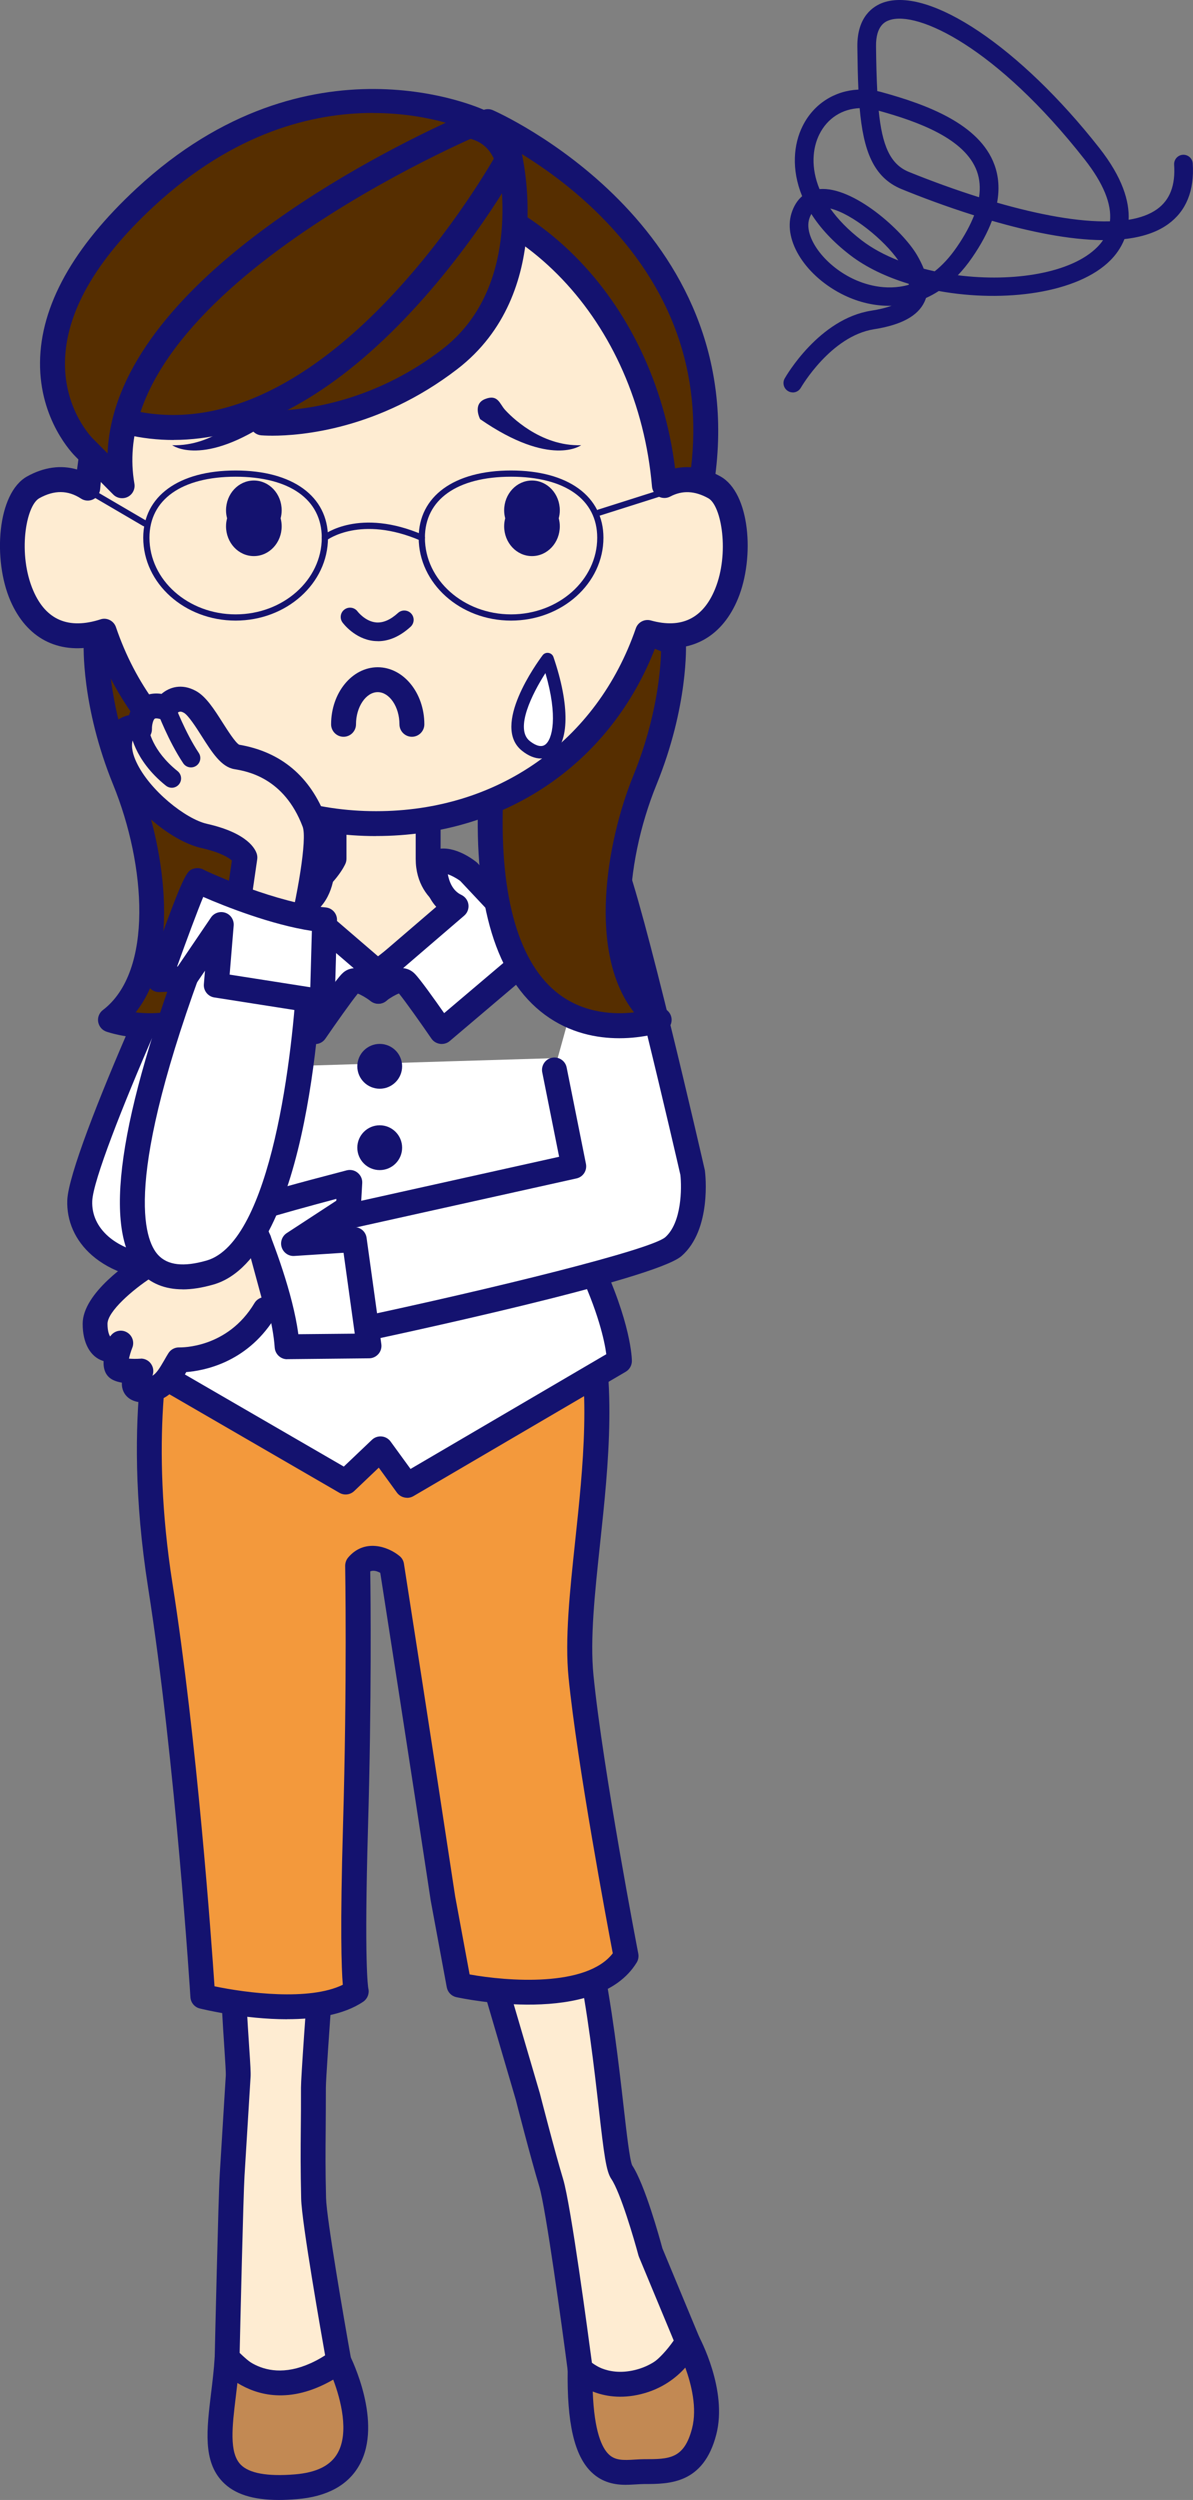 <?xml version="1.0" encoding="UTF-8"?><svg id="_イヤー_2" xmlns="http://www.w3.org/2000/svg" viewBox="0 0 191.65 401.54"><rect x="0" y="0" width="191.65" height="401.54" fill="#808080" stroke="none"/><defs><style>.cls-1{fill:#fff;}.cls-2{fill:#f3993c;}.cls-3{fill:#562e00;}.cls-4{fill:#feecd2;}.cls-5{fill:#c28953;}.cls-6{fill:#14126f;}</style></defs><g id="_イヤー_1-2"><g><g><path class="cls-1" d="M59.24,139.1l-11.51-2.3s-8.37-2.71-12.04,2.09-22.59,46.88-22.87,53.94,7.62,12.43,18.92,10.45"/><path class="cls-6" d="M27.12,205.69c-4.95,0-9.3-1.41-12.35-4.07-2.69-2.35-4.09-5.5-3.96-8.87,.31-7.81,19.82-50.55,23.28-55.07,4.26-5.57,12.94-3.17,14.13-2.82l11.41,2.28c1.08,.22,1.79,1.27,1.57,2.35-.22,1.08-1.27,1.78-2.35,1.57l-11.51-2.3c-.08-.01-.15-.03-.22-.06-.07-.02-7.12-2.15-9.84,1.4-3.47,4.54-22.2,46.31-22.46,52.8-.09,2.17,.81,4.14,2.59,5.7,3.07,2.68,8.3,3.69,13.98,2.7,1.09-.19,2.12,.54,2.31,1.62,.19,1.09-.54,2.12-1.63,2.31-1.7,.3-3.36,.44-4.96,.44Z"/></g><g><path class="cls-4" d="M71.28,290.7l13.52,46.07s2.42,9.43,3.75,13.83c1.33,4.41,4.65,29.95,4.65,29.95,0,0,8.97,8.52,17.27-4.4l-5.98-14.39s-2.66-9.98-4.65-12.92c-1.99-2.93-2.32-40.52-13.95-60.19"/><path class="cls-6" d="M100.13,385.3c-4.77,0-8.15-3.16-8.31-3.3-.33-.32-.55-.74-.61-1.19-.92-7.06-3.53-26.15-4.58-29.63-1.33-4.39-3.68-13.53-3.77-13.92l-13.5-46c-.31-1.06,.3-2.17,1.36-2.48,1.06-.31,2.17,.29,2.48,1.36l13.52,46.07c.04,.16,2.44,9.51,3.75,13.82,1.24,4.12,4.03,25.05,4.62,29.48,.97,.71,3.23,2.08,5.9,1.75,2.55-.32,4.98-2.11,7.24-5.33l-5.57-13.4c-.03-.08-.06-.17-.09-.25-.72-2.69-2.9-10.14-4.37-12.31-.82-1.21-1.16-3.84-2-11.24-1.51-13.3-4.05-35.57-12.02-49.06-.56-.95-.25-2.18,.7-2.74,.95-.56,2.18-.25,2.74,.7,8.4,14.22,11,37.02,12.55,50.64,.48,4.22,.98,8.59,1.38,9.51,2.05,3.08,4.45,11.82,4.86,13.34l5.93,14.27c.25,.61,.19,1.3-.16,1.85-3.1,4.82-6.71,7.51-10.74,8-.44,.05-.87,.08-1.29,.08Zm1.37-37.59h0Z"/></g><g><path class="cls-5" d="M93.2,380.55s3.32,3.52,9.3,2.06c5.98-1.47,7.97-6.46,7.97-6.46,0,0,4.32,7.93,2.66,14.39-1.66,6.46-5.65,6.46-9.63,6.46s-10.63,2.65-10.3-16.44Z"/><path class="cls-6" d="M100.61,399.11c-1.77,0-3.8-.32-5.57-2.01-2.77-2.64-3.99-7.91-3.84-16.59,.01-.81,.52-1.54,1.28-1.83,.75-.29,1.61-.1,2.16,.48,.14,.14,2.71,2.64,7.38,1.5,4.85-1.19,6.53-5.11,6.6-5.27,.3-.71,.98-1.2,1.75-1.24,.77-.05,1.5,.36,1.86,1.03,.19,.35,4.68,8.7,2.84,15.84-2.05,7.96-7.55,7.96-11.57,7.96-.37,0-.78,.03-1.19,.05-.52,.03-1.09,.07-1.69,.07Zm-5.39-14.98c.24,6.43,1.48,9.03,2.57,10.08,1.02,.98,2.28,.97,4.24,.84,.51-.03,.99-.06,1.45-.06,4,0,6.42,0,7.7-4.96,.84-3.27-.13-7.1-1.09-9.75-1.47,1.64-3.75,3.43-7.12,4.26-3.25,.8-5.86,.33-7.75-.42Z"/></g><g><path class="cls-4" d="M53.65,289.18s-3.3,42.92-3.29,46.15c0,7.67-.15,10.29,.02,17.79,.1,4.12,4.05,26.14,4.05,26.14,0,0-6.67,11.06-17.94-.51,0,0,.59-25.85,.81-29.37l.97-15.83c.18-2.93-2.72-26.06,1.06-44.36"/><path class="cls-6" d="M46.38,386.02c-3.71,0-7.51-1.98-11.32-5.89-.37-.38-.58-.9-.57-1.44,.02-1.06,.59-25.93,.81-29.45l.97-15.83c.03-.5-.08-2.21-.21-4.18-.56-8.38-1.71-25.82,1.31-40.46,.22-1.08,1.28-1.78,2.36-1.55,1.08,.22,1.78,1.28,1.55,2.36-2.92,14.1-1.79,31.18-1.24,39.38,.18,2.66,.26,3.97,.21,4.69l-.97,15.83c-.19,3.08-.68,23.93-.78,28.44,3.09,2.99,5.98,4.35,8.6,4.05,2.61-.3,4.44-2.23,5.21-3.2-.73-4.12-3.84-21.8-3.93-25.62-.11-4.83-.09-7.73-.06-11.08,.02-1.91,.04-4.01,.03-6.75,0-3.26,3.17-44.55,3.3-46.3,.08-1.1,1.04-1.92,2.15-1.84,1.1,.08,1.93,1.05,1.84,2.15-1.14,14.82-3.29,43.5-3.29,45.99,0,2.76-.02,4.87-.03,6.79-.03,3.45-.06,6.18,.06,10.95,.08,3.26,2.93,19.75,4.02,25.83,.09,.48,0,.97-.26,1.39-.12,.21-3.1,5.04-8.58,5.67-.4,.04-.79,.07-1.19,.07Z"/></g><g><path class="cls-5" d="M36.5,378.74s6.46,8.63,17.94,.51c0,0,9.49,18.82-6.9,20.17-16.39,1.35-11.76-8.96-11.04-20.68Z"/><path class="cls-6" d="M44.82,401.54c-4.25,0-7.17-.95-9.06-2.92-3.18-3.3-2.56-8.37-1.85-14.25,.23-1.87,.46-3.8,.58-5.76,.05-.84,.62-1.55,1.42-1.79,.8-.24,1.66,.04,2.17,.71,.56,.72,5.68,6.81,15.19,.09,.48-.34,1.07-.45,1.64-.31,.56,.14,1.04,.52,1.3,1.04,.22,.44,5.35,10.77,1.52,17.59-1.81,3.23-5.19,5.08-10.05,5.47-1.02,.08-1.98,.13-2.87,.13Zm-6.68-18.8c-.08,.72-.17,1.42-.25,2.12-.59,4.86-1.1,9.06,.76,10.99,1.36,1.41,4.29,1.94,8.72,1.58,3.49-.29,5.75-1.41,6.88-3.44,1.84-3.28,.52-8.53-.72-11.78-7,4.05-12.27,2.47-15.4,.53Z"/></g><g><path class="cls-2" d="M93.62,209.33l-30.7,.8h-5.47l-30.7-.8s-5.49,16.8-1,45.34c4.49,28.54,6.82,65.98,6.82,65.98,0,0,17.15,4.27,24.63-.8,0,0-.8-2.73-.11-26.42,.69-23.53,.35-41.97,.35-41.97,2.25-2.67,5.47,0,5.47,0,0,0,4.71,30.15,8.23,53.42l2.58,13.94s21.16,4.65,26.84-4.65c0,0-5.68-29.42-7.23-44.9s6.23-40.93,.28-59.95Z"/><path class="cls-6" d="M46.13,324.33c-6.95,0-13.58-1.62-14.03-1.73-.85-.21-1.46-.95-1.51-1.82-.02-.37-2.38-37.68-6.8-65.8-4.51-28.68,.84-45.57,1.07-46.27,.27-.84,1.08-1.41,1.95-1.38l30.7,.8h5.42l30.64-.8c.9-.06,1.69,.55,1.96,1.4,3.77,12.04,2.23,26.48,.87,39.21-.84,7.89-1.64,15.34-1.06,21.14,1.52,15.22,7.14,44.43,7.2,44.72,.09,.49,0,1-.26,1.42-6.35,10.39-28.05,5.76-28.97,5.56-.79-.17-1.39-.8-1.54-1.59l-2.58-13.94c-3.15-20.89-7.31-47.56-8.1-52.62-.46-.25-1.07-.47-1.61-.24,.06,4.09,.23,20.8-.36,41.11-.63,21.75,0,25.61,.05,25.88,.2,.81-.13,1.66-.82,2.13-3.17,2.15-7.76,2.81-12.21,2.81Zm-11.65-5.29c5.05,1.06,15.2,2.39,20.59-.25-.22-2.62-.44-9.18,.03-25.41,.68-23.2,.35-41.69,.35-41.87,0-.48,.16-.96,.47-1.33,2.58-3.07,6.36-1.83,8.27-.25,.38,.31,.63,.75,.7,1.23,.05,.3,4.75,30.42,8.23,53.43l2.32,12.54c6.07,1.1,18.76,2.09,23-3.39-.93-4.89-5.7-30.32-7.1-44.26-.62-6.21,.2-13.86,1.06-21.96,1.26-11.82,2.69-25.16-.29-36.15l-29.16,.76h-5.52l-29.18-.76c-1.14,4.57-4.16,19.94-.54,42.99,3.95,25.09,6.26,57.4,6.75,64.68Z"/></g><g><path class="cls-1" d="M26.62,171.85c0,6.44,5.46,20.03,.39,30.62-5.07,10.59-5.07,16.11-5.07,16.11l33.58,19.46,5.6-5.33,4.27,5.87,34.11-19.98s0-5.52-5.06-16.11c-5.06-10.59-.2-26.24-.2-32.69"/><path class="cls-6" d="M65.39,240.57c-.62,0-1.23-.29-1.62-.82l-2.92-4.02-3.95,3.76c-.64,.61-1.61,.73-2.38,.28l-33.58-19.46c-.62-.36-1-1.02-1-1.73,0-.24,.06-6.1,5.26-16.97,3.3-6.9,1.72-15.35,.45-22.15-.56-2.97-1.04-5.54-1.04-7.61,0-1.1,.9-2,2-2h0c1.1,0,2,.9,2,2,0,1.7,.45,4.1,.97,6.87,1.31,6.98,3.09,16.53-.77,24.61-3.51,7.33-4.49,12.13-4.76,14.16l31.18,18.07,4.52-4.3c.42-.4,.98-.59,1.56-.54,.57,.05,1.1,.35,1.44,.82l3.2,4.4,31.45-18.43c-.27-2.02-1.25-6.82-4.76-14.17-3.93-8.22-2.34-18.92-1.18-26.72,.42-2.79,.78-5.2,.78-6.83,0-1.1,.9-2,2-2h0c1.1,0,2,.9,2,2,0,1.92-.38,4.47-.82,7.42-1.09,7.3-2.58,17.29,.83,24.41,5.2,10.87,5.26,16.73,5.26,16.98,0,.71-.38,1.37-.99,1.73l-34.11,19.98c-.32,.19-.67,.27-1.01,.27Z"/></g><g><path class="cls-4" d="M53.66,129.59v8.36s-1.77,4.03-7.81,6.8l13.84,12.21,15.14-11.7s-6.05-1.01-6.05-7.31v-10.96"/><path class="cls-6" d="M59.68,158.95c-.47,0-.95-.17-1.32-.5l-13.84-12.21c-.51-.45-.75-1.12-.66-1.79s.53-1.24,1.15-1.53c4.3-1.97,6.11-4.57,6.65-5.48v-7.87c0-1.1,.9-2,2-2h0c1.1,0,2,.9,2,2v8.36c0,.28-.06,.55-.17,.8-.07,.17-1.59,3.52-6.17,6.4l10.45,9.21,11.12-8.59c-2.13-1.4-4.11-3.87-4.11-7.82v-10.96c0-1.1,.9-2,2-2h0c1.1,0,2,.9,2,2v10.96c0,4.41,3.94,5.25,4.39,5.34,.78,.14,1.4,.73,1.59,1.5,.19,.77-.09,1.57-.71,2.06l-15.14,11.7c-.36,.28-.79,.42-1.22,.42Z"/></g><g><path class="cls-1" d="M60.78,159.2s3.27-2.57,4.42-1.4,5.75,7.88,5.75,7.88l15.82-13.42-11.5-12.25s-3.74-2.92-5.47-1.17c0,0-.29,4.96,3.45,6.71l-13.23,11.37,.76,2.28Z"/><path class="cls-6" d="M70.95,167.68c-.09,0-.18,0-.27-.02-.56-.08-1.06-.38-1.38-.85-1.66-2.42-4.18-5.98-5.21-7.24-.52,.18-1.41,.69-2.08,1.21-.51,.4-1.19,.53-1.81,.34-.62-.19-1.11-.67-1.32-1.28l-.75-2.28c-.26-.77-.02-1.62,.59-2.15l11.36-9.76c-2.47-2.74-2.28-6.71-2.27-6.92,.03-.49,.23-.94,.57-1.29,2.2-2.23,5.75-.85,8.12,1,.08,.06,.16,.13,.23,.21l11.5,12.25c.38,.4,.57,.94,.54,1.48-.03,.55-.29,1.06-.7,1.41l-15.82,13.42c-.36,.31-.82,.47-1.29,.47Zm-6.2-12.18c.67,.07,1.32,.33,1.88,.9,.88,.89,3.2,4.16,4.72,6.33l12.54-10.63-9.95-10.6c-.66-.49-1.43-.88-2-1.08,.21,1.14,.75,2.65,2.18,3.32,.61,.29,1.04,.87,1.13,1.54,.09,.67-.16,1.35-.68,1.79l-9.81,8.43Z"/></g><g><path class="cls-1" d="M60.78,159.2s-3.26-2.57-4.41-1.4-5.75,7.87-5.75,7.87l-15.82-13.42,11.51-12.25s3.74-2.92,5.47-1.17c0,0,.29,4.96-3.45,6.71l13.23,11.38-.77,2.28Z"/><path class="cls-6" d="M50.61,167.68c-.47,0-.93-.17-1.29-.47l-15.82-13.42c-.42-.35-.67-.87-.7-1.41-.03-.55,.16-1.08,.54-1.48l11.51-12.25c.07-.08,.15-.14,.23-.21,2.37-1.85,5.92-3.22,8.12-.99,.34,.35,.54,.8,.57,1.29,.01,.21,.2,4.18-2.27,6.92l11.36,9.77c.62,.53,.85,1.39,.59,2.16l-.77,2.28c-.21,.62-.7,1.09-1.33,1.28-.62,.18-1.29,.05-1.81-.35-.66-.52-1.54-1.02-2.06-1.21-1.04,1.27-3.55,4.82-5.21,7.24-.32,.47-.82,.78-1.38,.85-.09,.01-.18,.02-.27,.02Zm-12.92-15.58l12.53,10.63c1.52-2.17,3.84-5.44,4.72-6.33,.56-.57,1.21-.83,1.89-.88l-9.82-8.45c-.51-.44-.77-1.12-.68-1.79,.09-.67,.52-1.25,1.13-1.54,1.43-.67,1.98-2.19,2.18-3.34-.56,.21-1.34,.6-2.01,1.1l-9.95,10.59Z"/></g><circle class="cls-6" cx="61" cy="171.27" r="3.6"/><circle class="cls-6" cx="61" cy="184.34" r="3.6"/><g><path class="cls-1" d="M98.36,138.3c3.1,7.23,12.9,50.06,12.9,50.06,0,0,1.03,8.26-3.1,11.87s-53.16,13.94-53.16,13.94l-4.65-17.55,41.81-9.29-3.1-15.48"/><path class="cls-6" d="M55,216.17c-.89,0-1.7-.6-1.93-1.49l-4.65-17.55c-.14-.53-.06-1.09,.23-1.55,.28-.46,.74-.79,1.27-.91l39.9-8.87-2.71-13.56c-.22-1.08,.49-2.14,1.57-2.35,1.08-.21,2.14,.49,2.35,1.57l3.1,15.48c.21,1.07-.46,2.11-1.53,2.34l-39.77,8.84,3.63,13.7c23.25-4.94,48.02-11.08,50.4-13.09,2.67-2.34,2.67-7.93,2.44-10.02-.54-2.37-9.85-42.81-12.77-49.62-.44-1.02,.04-2.19,1.05-2.63,1.02-.44,2.19,.04,2.63,1.05,3.13,7.31,12.61,48.65,13.01,50.41,.01,.07,.03,.13,.03,.2,.05,.38,1.11,9.36-3.76,13.62-4.3,3.77-45.79,12.65-54.07,14.39-.14,.03-.28,.04-.41,.04Z"/></g><g><g><path class="cls-3" d="M108.19,103.25s.46,9.63-4.59,22.02-7.34,31.19,2.29,38.53c0,0-28.9,10.09-27.07-35.78l25.2-26.45,4.16,1.68Z"/><path class="cls-6" d="M99.49,166.76c-3.55,0-7.94-.8-11.97-3.78-7.79-5.77-11.39-17.56-10.69-35.03,.02-.49,.22-.95,.55-1.3l25.2-26.45c.56-.59,1.44-.78,2.2-.47l4.16,1.68c.72,.29,1.21,.98,1.25,1.76,.02,.41,.42,10.22-4.73,22.87-5.26,12.92-6.47,30,1.65,36.19,.59,.45,.88,1.18,.76,1.9-.12,.73-.62,1.33-1.32,1.57-.22,.08-3.13,1.06-7.06,1.06Zm-18.69-37.9c-.51,15.41,2.62,26.08,9.07,30.88,4.11,3.06,8.86,3.22,11.99,2.87-7.49-9.53-4.46-27.39-.1-38.08,3.77-9.26,4.36-16.99,4.44-19.92l-1.65-.66-23.74,24.92Z"/></g><g><path class="cls-3" d="M15.45,103.25s-.46,9.63,4.59,22.02c5.05,12.39,7.34,31.19-2.29,38.53,0,0,28.9,10.09,27.07-35.78l-25.2-26.45-4.16,1.68Z"/><path class="cls-6" d="M24.15,166.76c-3.94,0-6.84-.98-7.06-1.06-.7-.24-1.2-.85-1.32-1.57-.12-.73,.18-1.46,.76-1.9,8.13-6.19,6.92-23.27,1.65-36.19-5.15-12.65-4.75-22.46-4.73-22.87,.04-.78,.52-1.47,1.25-1.76l4.16-1.68c.76-.31,1.63-.12,2.2,.47l25.2,26.45c.34,.35,.53,.81,.55,1.3,.7,17.47-2.9,29.26-10.69,35.03-4.03,2.98-8.42,3.78-11.97,3.78Zm-2.36-4.15c3.12,.35,7.87,.2,11.99-2.87,6.44-4.8,9.57-15.47,9.07-30.88l-23.74-24.92-1.65,.66c.08,2.93,.67,10.65,4.44,19.92,4.36,10.69,7.39,28.55-.1,38.08Z"/></g><g><path class="cls-3" d="M78.37,19.51s40.37,17.22,34.41,57.59l-6.05,.87s-6.34-37.11-28.81-40.78c0,0,5.05-12.17,.46-17.68Z"/><path class="cls-6" d="M106.73,79.98c-.96,0-1.8-.69-1.97-1.66-.06-.36-6.36-35.75-27.17-39.14-.6-.1-1.13-.47-1.42-1s-.33-1.17-.1-1.74c1.27-3.08,3.89-11.89,.77-15.63-.59-.71-.62-1.73-.07-2.47,.55-.74,1.54-1.01,2.39-.65,.42,.18,41.72,18.31,35.6,59.72-.13,.88-.82,1.56-1.69,1.69l-6.05,.87c-.1,.01-.19,.02-.29,.02Zm6.05-2.87h0Zm-32.2-41.38c19.07,5.11,26.13,32.4,27.74,40l2.67-.38c1.87-15.43-3.01-29.11-14.51-40.66-5.16-5.19-10.62-8.8-14.33-10.95,.6,4.35-.65,9.19-1.58,12Z"/></g><g><path class="cls-4" d="M114.76,78.27c-3.19-1.77-5.89-1.43-8.03-.29-2.34-27.22-22.18-48.47-46.3-48.47S16.26,50.98,14.09,78.4c-2.24-1.46-5.19-2.11-8.75-.13-5.96,3.31-5.09,28.41,11.4,23.11,6.55,19.25,23.63,30.9,43.68,30.9s37.01-11.58,43.61-30.71c15.83,4.39,16.6-20.04,10.72-23.31Z"/><path class="cls-6" d="M60.42,134.29c-20.71,0-37.76-11.64-44.94-30.5-6.23,1.31-11.2-1.29-13.81-7.3-2.84-6.56-2.15-17.28,2.69-19.97,2.71-1.5,5.43-1.87,8.02-1.11,3.38-27.51,23.61-47.91,48.04-47.91s44.58,20.34,48.03,47.73c2.37-.5,4.84-.07,7.28,1.29,4.77,2.65,5.54,13.01,2.83,19.62-2.46,5.99-7.23,8.75-13.24,7.76-7.21,18.79-24.25,30.38-44.89,30.38ZM16.74,99.38c.83,0,1.61,.53,1.89,1.36,6.2,18.23,22.21,29.55,41.79,29.55s35.47-11.25,41.72-29.36c.34-1,1.41-1.56,2.43-1.27,4.9,1.36,8.36-.33,10.29-5.02,2.37-5.78,1.04-13.44-1.07-14.61h0c-2.18-1.21-4.18-1.3-6.11-.28-.59,.32-1.31,.31-1.9,0-.59-.32-.98-.92-1.04-1.59-2.29-26.59-21.34-46.64-44.31-46.64S18.21,51.73,16.09,78.56c-.06,.7-.48,1.33-1.11,1.64-.63,.31-1.38,.27-1.97-.12-2.11-1.37-4.29-1.39-6.69-.06-2.19,1.22-3.5,9.03-.96,14.88,2.03,4.69,5.66,6.23,10.79,4.58,.2-.07,.41-.1,.61-.1Z"/></g><g><path class="cls-3" d="M81.72,24.46s5.58,21.69-9.51,33.27c-15.09,11.57-30.08,10.21-30.08,10.21,0,0,29.4-53.81,39.59-43.47Z"/><path class="cls-6" d="M43.76,69.98c-1.05,0-1.69-.05-1.81-.06-.67-.06-1.27-.46-1.58-1.05-.32-.59-.31-1.31,0-1.9,2.46-4.49,24.36-43.96,37.25-45.76,2.13-.3,4.04,.34,5.53,1.84,.25,.25,.42,.56,.51,.91,.24,.94,5.72,23.11-10.23,35.35-12.62,9.69-25.1,10.67-29.68,10.67ZM78.63,25.14c-.15,0-.3,.01-.45,.03-7.72,1.08-23.39,24.42-32.63,40.74,5.04-.31,15.27-1.96,25.46-9.78,12.52-9.6,9.62-27.19,8.92-30.6-.38-.27-.8-.39-1.28-.39Z"/></g><g><path class="cls-3" d="M81.54,25.64S50.23,82.95,13.66,65.33c0,0,6.09-6.1,20.22-21.72,14.13-15.61,42.58-32.75,47.67-17.98Z"/><path class="cls-6" d="M27.88,70.67c-5.13,0-10.18-1.17-15.08-3.54-.58-.28-.99-.83-1.1-1.47s.1-1.29,.56-1.75c.06-.06,6.24-6.26,20.15-21.64,10.54-11.64,31.52-26.47,43.51-24.01,3.67,.75,6.28,3.08,7.53,6.72,.18,.53,.13,1.12-.14,1.61-.33,.6-8.12,14.73-20.59,26.92-11.63,11.38-23.45,17.15-34.84,17.15Zm-10.76-6.02c31.07,11.87,58.37-32.57,62.21-39.17-.85-1.83-2.21-2.88-4.23-3.3-9.23-1.89-28.6,10.46-39.74,22.78-9.48,10.48-15.39,16.73-18.24,19.69Z"/></g><g><path class="cls-3" d="M13.56,71.92S-2.98,56.05,23.32,31.69c27.02-25.03,53.66-12.19,53.66-12.19,0,0-63,26.05-57.38,58.52l-6.05-6.1Z"/><path class="cls-6" d="M19.61,80.02c-.52,0-1.04-.2-1.42-.59l-6.04-6.08c-.45-.44-5.8-5.88-5.72-15.13,.08-9.1,5.31-18.52,15.54-27.99,27.7-25.66,55.61-12.66,55.89-12.53,.71,.34,1.15,1.07,1.13,1.86s-.51,1.49-1.23,1.79c-.62,.25-61.46,25.81-56.17,56.33,.15,.86-.28,1.72-1.05,2.12-.29,.15-.6,.22-.92,.22ZM59.9,18.14c-9.56,0-22.27,3.03-35.21,15.02-9.39,8.7-14.18,17.14-14.25,25.1-.07,7.74,4.47,12.18,4.51,12.23,.01,.01,.02,.02,.04,.03l2.29,2.31c1.03-26.1,40.53-46.71,54.33-53.12-2.84-.79-6.86-1.56-11.7-1.56Z"/></g><path class="cls-6" d="M60.7,102.98c-.21,0-.43-.01-.64-.03-3.08-.32-4.96-2.86-5.04-2.97-.49-.67-.34-1.61,.33-2.09,.67-.49,1.6-.34,2.09,.32,.03,.04,1.23,1.59,2.95,1.76,1.12,.11,2.32-.4,3.55-1.52,.61-.56,1.56-.51,2.12,.1,.56,.61,.51,1.56-.1,2.12-1.69,1.54-3.46,2.32-5.25,2.32Z"/><path class="cls-6" d="M45.25,81.97c0-2.65-2-4.79-4.47-4.79s-4.47,2.14-4.47,4.79c0,.44,.06,.87,.17,1.28-.11,.41-.17,.83-.17,1.28,0,2.65,2,4.79,4.47,4.79s4.47-2.14,4.47-4.79c0-.44-.06-.87-.17-1.28,.11-.41,.17-.83,.17-1.28Z"/><path class="cls-6" d="M89.93,81.97c0-2.65-2-4.79-4.47-4.79s-4.47,2.14-4.47,4.79c0,.44,.06,.87,.17,1.28-.11,.41-.17,.83-.17,1.28,0,2.65,2,4.79,4.47,4.79s4.47-2.14,4.47-4.79c0-.44-.06-.87-.17-1.28,.11-.41,.17-.83,.17-1.28Z"/><path class="cls-6" d="M37.85,99.68c-8.18,0-14.84-5.97-14.84-13.31,0-6.66,5.69-10.8,14.84-10.8s14.84,4.14,14.84,10.8c0,7.34-6.66,13.31-14.84,13.31Zm0-23.11c-8.67,0-13.84,3.67-13.84,9.8,0,6.79,6.21,12.31,13.84,12.31s13.84-5.52,13.84-12.31c0-6.14-5.17-9.8-13.84-9.8Z"/><path class="cls-6" d="M82.1,99.68c-8.18,0-14.84-5.97-14.84-13.31,0-6.66,5.69-10.8,14.84-10.8s14.84,4.14,14.84,10.8c0,7.34-6.66,13.31-14.84,13.31Zm0-23.11c-8.67,0-13.84,3.67-13.84,9.8,0,6.79,6.21,12.31,13.84,12.31s13.84-5.52,13.84-12.31c0-6.14-5.17-9.8-13.84-9.8Z"/><path class="cls-6" d="M67.76,86.87c-.07,0-.13-.01-.2-.04-9.62-4.14-15.01-.11-15.06-.06-.22,.17-.53,.13-.7-.09s-.13-.53,.09-.7c.23-.18,5.88-4.46,16.07-.07,.25,.11,.37,.4,.26,.66-.08,.19-.27,.3-.46,.3Z"/><path class="cls-6" d="M96.24,82.83c-.21,0-.41-.14-.48-.35-.08-.26,.06-.54,.33-.63l10.08-3.2c.26-.08,.54,.06,.63,.33,.08,.26-.06,.54-.33,.63l-10.08,3.2s-.1,.02-.15,.02Z"/><path class="cls-6" d="M23.22,84.55c-.09,0-.17-.02-.25-.07l-10.08-5.9c-.24-.14-.32-.45-.18-.68,.14-.24,.45-.32,.68-.18l10.08,5.9c.24,.14,.32,.45,.18,.68-.09,.16-.26,.25-.43,.25Z"/><path class="cls-6" d="M66.17,118.34c-1.1,0-2-.9-2-2,0-2.8-1.6-5.17-3.49-5.17s-3.49,2.37-3.49,5.17c0,1.1-.9,2-2,2s-2-.9-2-2c0-5.06,3.36-9.17,7.49-9.17s7.49,4.12,7.49,9.17c0,1.1-.9,2-2,2Z"/></g><g><path class="cls-1" d="M56.91,199.1l-9.75,.63,8.8-5.76,.23-4.06s-16.75,4.38-16.5,4.82,5.88,13.19,6.44,21.59l13.15-.14-2.37-17.08Z"/><path class="cls-6" d="M46.13,218.32c-1.05,0-1.92-.82-2-1.87-.51-7.63-5.55-19.47-6.21-20.79-.31-.54-.31-1.16-.07-1.73,.47-1.11,.61-1.45,17.84-5.95,.62-.16,1.28-.02,1.77,.39,.5,.41,.77,1.02,.73,1.66l-.23,4.06c-.04,.63-.37,1.21-.9,1.56l-2.44,1.59,2.16-.14c1.05-.07,1.97,.68,2.11,1.72l2.37,17.08c.08,.57-.09,1.15-.47,1.58s-.92,.69-1.49,.69l-13.15,.14h-.02Zm-3.77-22.5c1.59,3.78,4.69,11.92,5.57,18.48l9.06-.09-1.8-12.99-7.9,.51c-.9,.07-1.74-.5-2.03-1.36-.29-.86,.04-1.81,.8-2.31l7.96-5.2,.02-.3c-4.66,1.24-9.27,2.52-11.68,3.27Z"/></g><g><path class="cls-4" d="M41.59,199.2l-18.06,4.13s-8.26,5.16-8.26,9.29,2.58,5.16,4.13,3.1c0,0-1.45,3.59-.37,4.13s3.6,.36,3.6,.36c0,0-2.7,3.06,.54,3.06s4.14-2.52,5.58-4.86c0,0,8.82,.36,13.86-8.1l1.8-.72-2.82-10.39Z"/><path class="cls-6" d="M23.17,225.27c-2.21,0-3.04-1.11-3.34-1.78-.21-.47-.28-.95-.25-1.41-.52-.09-1.02-.23-1.44-.44-1.18-.59-1.56-1.73-1.5-3.03-.05-.01-.1-.03-.14-.04-2.02-.67-3.22-2.89-3.22-5.94,0-4.99,7.66-10.03,9.2-10.99,.19-.12,.4-.2,.61-.25l18.06-4.13c1.05-.24,2.1,.39,2.38,1.43l2.82,10.39c.27,.98-.25,2-1.19,2.38l-1.19,.47c-4.48,6.98-11.26,8.24-14.05,8.45l-.03,.06c-1.24,2.16-2.79,4.84-6.71,4.84Zm-.54-7.06c.76,0,1.46,.43,1.79,1.12,.26,.52,.27,1.12,.06,1.64,.65-.38,1.14-1.16,1.93-2.53,.2-.36,.41-.72,.63-1.07,.38-.62,1.06-.98,1.78-.95,.31,0,7.72,.15,12.06-7.12,.23-.38,.57-.67,.98-.83l.15-.06-1.85-6.82-15.85,3.62c-2.94,1.9-7.04,5.43-7.04,7.42,0,1.15,.25,1.77,.42,2.03,.03-.04,.07-.08,.11-.13,.6-.8,1.71-1.04,2.58-.54,.87,.49,1.25,1.56,.87,2.49-.22,.55-.42,1.22-.53,1.74,.52,.04,1.19,.05,1.77,.01,.05,0,.09,0,.14,0Z"/></g><g><g><path class="cls-4" d="M37.41,150.99l1.92-13.27s-.58-2.12-6.54-3.46-15.96-11.15-13.08-16.73c0,0,1.54-1.35,2.69-.38,0,0-.19-5,4.23-3.46,0,0,1.35-2.31,3.85-.96s5.19,8.46,7.5,8.85,9.17,1.69,12.51,10.5c1.43,3.78-2.65,19.81-2.65,19.81"/><path class="cls-6" d="M47.84,153.88c-.16,0-.33-.02-.5-.06-1.07-.27-1.72-1.36-1.44-2.43,1.89-7.42,3.47-16.64,2.72-18.61-3-7.92-9-8.91-10.97-9.24-2.1-.35-3.56-2.64-5.25-5.3-.85-1.34-2.15-3.37-2.87-3.76-.29-.15-.76-.41-1.19,.25-.48,.83-1.46,1.16-2.36,.84-.65-.23-1.04-.21-1.13-.13-.26,.19-.46,1.06-.44,1.64,.02,.78-.42,1.51-1.13,1.86-.62,.3-1.35,.26-1.93-.09h-.02c-.35,1.15,.1,2.54,.58,3.56,2.12,4.55,7.93,9.14,11.33,9.91,6.62,1.49,7.82,4.12,8.03,4.89,.07,.26,.09,.54,.05,.81l-1.92,13.27c-.16,1.09-1.17,1.85-2.27,1.69-1.09-.16-1.85-1.17-1.69-2.27l1.81-12.49c-.48-.44-1.77-1.3-4.89-2.01-5.02-1.13-11.59-6.8-14.07-12.12-1.3-2.8-1.42-5.39-.34-7.48,.12-.22,.27-.42,.46-.59,.63-.55,1.45-.99,2.32-1.15,.28-.93,.79-1.94,1.75-2.65,.7-.52,1.83-1.01,3.47-.77,1.25-1.07,3.21-1.72,5.49-.49,1.64,.88,2.95,2.94,4.34,5.13,.76,1.19,2.01,3.16,2.63,3.52,6.74,1.15,11.44,5.1,13.96,11.75,1.54,4.05-1.59,17.11-2.59,21.01-.23,.9-1.04,1.51-1.94,1.51Z"/></g><path class="cls-6" d="M30.68,123.26c-.48,0-.96-.23-1.25-.67-2.38-3.56-4.12-8.19-4.19-8.38-.29-.78,.1-1.64,.88-1.93,.78-.29,1.64,.1,1.93,.88,.02,.04,1.7,4.5,3.88,7.77,.46,.69,.27,1.62-.42,2.08-.26,.17-.54,.25-.83,.25Z"/><path class="cls-6" d="M27.6,126.53c-.33,0-.66-.11-.94-.33-5.24-4.19-5.73-8.72-5.75-8.91-.08-.83,.53-1.56,1.35-1.64,.81-.08,1.55,.52,1.63,1.34,.02,.17,.47,3.53,4.64,6.87,.65,.52,.75,1.46,.23,2.11-.3,.37-.73,.56-1.17,.56Z"/></g><g><path class="cls-1" d="M32.02,151.03l17.79,2.82s-1.41,46.35-16.1,50.55c-17.79,5.08-14.97-18.64-1.69-53.37Z"/><path class="cls-6" d="M29.35,207.09c-2.87,0-5.19-.95-6.92-2.83-6.04-6.58-3.44-24.73,7.72-53.94,.34-.88,1.24-1.41,2.18-1.26l17.79,2.82c.99,.16,1.72,1.03,1.69,2.04-.15,4.89-1.91,47.94-17.55,52.41-1.79,.51-3.43,.77-4.92,.77Zm3.97-53.83c-13.71,36.39-10.14,45.89-7.94,48.29,1.54,1.68,4.09,1.98,7.79,.92,10.41-2.97,13.95-33.35,14.58-46.93l-14.43-2.29Z"/></g><g><path class="cls-1" d="M34.74,158.22l.8-9.74-5.91,8.7-4.07,.16s5.74-16.17,6.17-15.92,12.01,5.61,20.41,6.31l-.37,13.15-17.04-2.67Z"/><path class="cls-6" d="M51.78,162.9c-.1,0-.21,0-.31-.02l-17.04-2.67c-1.03-.16-1.77-1.1-1.68-2.14l.18-2.16-1.64,2.41c-.36,.52-.94,.85-1.58,.87l-4.07,.16c-.66,.03-1.3-.28-1.69-.81-.39-.54-.5-1.23-.27-1.86,5.89-16.6,6.29-16.74,7.35-17.13,.56-.2,1.21-.14,1.72,.16,1.14,.6,12.02,5.41,19.56,6.04,1.06,.09,1.86,.99,1.83,2.05l-.37,13.15c-.02,.58-.28,1.12-.72,1.48-.36,.3-.81,.46-1.28,.46Zm-14.89-6.36l12.96,2.03,.25-9.05c-6.42-.96-13.95-3.93-17.45-5.46-.93,2.25-2.58,6.67-4.2,11.18h.1l5.34-7.87c.51-.75,1.46-1.06,2.32-.76,.86,.3,1.4,1.14,1.33,2.05l-.65,7.89Zm-6.16-13.38c.05,.03,.11,.06,.16,.09-.07-.04-.13-.07-.16-.09Z"/></g><path class="cls-6" d="M77.14,67.34s-1.29-2.41,.77-3.24,2.34,.73,3.18,1.68,5.68,5.94,12.27,5.73c0,0-4.89,3.65-16.22-4.18Z"/><path class="cls-6" d="M43.89,67.34s1.29-2.41-.77-3.24-2.34,.73-3.18,1.68-5.68,5.94-12.27,5.73c0,0,4.89,3.65,16.22-4.18Z"/><path class="cls-6" d="M127.36,63.03c-.25,0-.51-.06-.74-.2-.72-.41-.97-1.33-.56-2.05,.22-.39,5.53-9.58,13.91-10.88,1.27-.2,2.36-.46,3.25-.79-2.7,.08-5.32-.59-7.57-1.67-6.14-2.96-9.87-8.74-8.51-13.16,.36-1.17,.95-2.11,1.72-2.77-1.78-4.34-1.36-8.39,.08-11.27,1.77-3.56,5.14-5.67,8.96-5.85-.1-2.1-.14-4.39-.17-6.87-.06-4.88,2.57-6.54,4.14-7.1,7.45-2.62,22.05,7.2,34.74,23.36,3.72,4.74,4.84,8.56,4.7,11.52,1.84-.3,3.39-.85,4.58-1.71,2.05-1.48,2.95-3.81,2.73-7.14-.05-.83,.58-1.54,1.4-1.59,.83-.05,1.54,.58,1.59,1.4,.28,4.38-1.06,7.66-3.98,9.76-1.85,1.33-4.25,2.08-6.99,2.38-.58,1.46-1.44,2.59-2.25,3.4-5.21,5.27-17.02,6.86-27.58,4.94-.67,.44-1.36,.81-2.05,1.12-.07,.21-.15,.42-.25,.63-1.07,2.27-3.72,3.7-8.09,4.39-6.97,1.09-11.72,9.32-11.77,9.4-.28,.49-.78,.76-1.31,.76Zm2.98-28.67c-.12,.22-.24,.48-.34,.8-.89,2.88,2.36,7.36,6.95,9.58,1.79,.87,5.25,2.08,9.05,1,0-.05-.01-.11-.02-.16-3.57-1.08-6.82-2.62-9.39-4.59-2.81-2.16-4.84-4.4-6.25-6.62Zm23.53,9.85c8.9,1.13,18.24-.32,22.4-4.52,.36-.36,.67-.73,.93-1.12-5.54-.04-11.95-1.4-17.85-3.11-.7,1.87-1.75,3.83-3.16,5.88-.74,1.08-1.52,2.04-2.32,2.87Zm-5.47-1.05c.57,.15,1.16,.29,1.75,.42,1.22-.96,2.42-2.24,3.58-3.93,1.23-1.79,2.14-3.48,2.76-5.06-4.61-1.45-8.73-3.02-11.62-4.2-4.6-1.87-6.18-6.26-6.77-13.02-2.79,.11-5.18,1.61-6.47,4.2-1.11,2.22-1.4,5.36,.02,8.8,5.45-.46,13.31,6.62,15.64,10.56,.46,.78,.83,1.53,1.11,2.24Zm-15.02-9.67c1.2,1.7,2.84,3.42,5.04,5.11,1.67,1.28,3.67,2.36,5.89,3.23-2.21-3.21-7.36-7.49-10.93-8.34Zm26.79-.94c6.65,1.91,13.09,3.14,18.14,3,.3-2.78-1.06-6.1-4.06-9.93-14.18-18.07-26.88-23.96-31.38-22.38-.54,.19-2.19,.77-2.14,4.23,.03,2.68,.09,5.06,.2,7.16,.25,.05,.49,.11,.74,.18,7.15,1.97,15.67,5.07,18.08,11.65,.69,1.87,.83,3.91,.43,6.09Zm-19.01-14.77c.55,5.54,1.82,8.6,4.84,9.83,3.63,1.47,7.47,2.87,11.28,4.07,.23-1.52,.11-2.92-.35-4.19-1.91-5.22-9.38-7.94-15.77-9.71Z"/><g><path class="cls-1" d="M87.96,105.86s-7.84,10.45-3.48,13.94,7.55-2.03,3.48-13.94Z"/><path class="cls-6" d="M86.9,121.83c-.97,0-2.02-.42-3.05-1.25-4.97-3.98,2.45-14.17,3.31-15.32,.22-.3,.58-.45,.96-.39,.37,.06,.67,.31,.79,.66,2.65,7.75,2.57,13.77-.19,15.72-.55,.38-1.16,.57-1.81,.57Zm.72-13.72c-2.11,3.29-4.97,8.95-2.52,10.91,.58,.46,1.67,1.16,2.46,.6,1.2-.84,2.09-4.57,.06-11.51Z"/></g></g></g></svg>